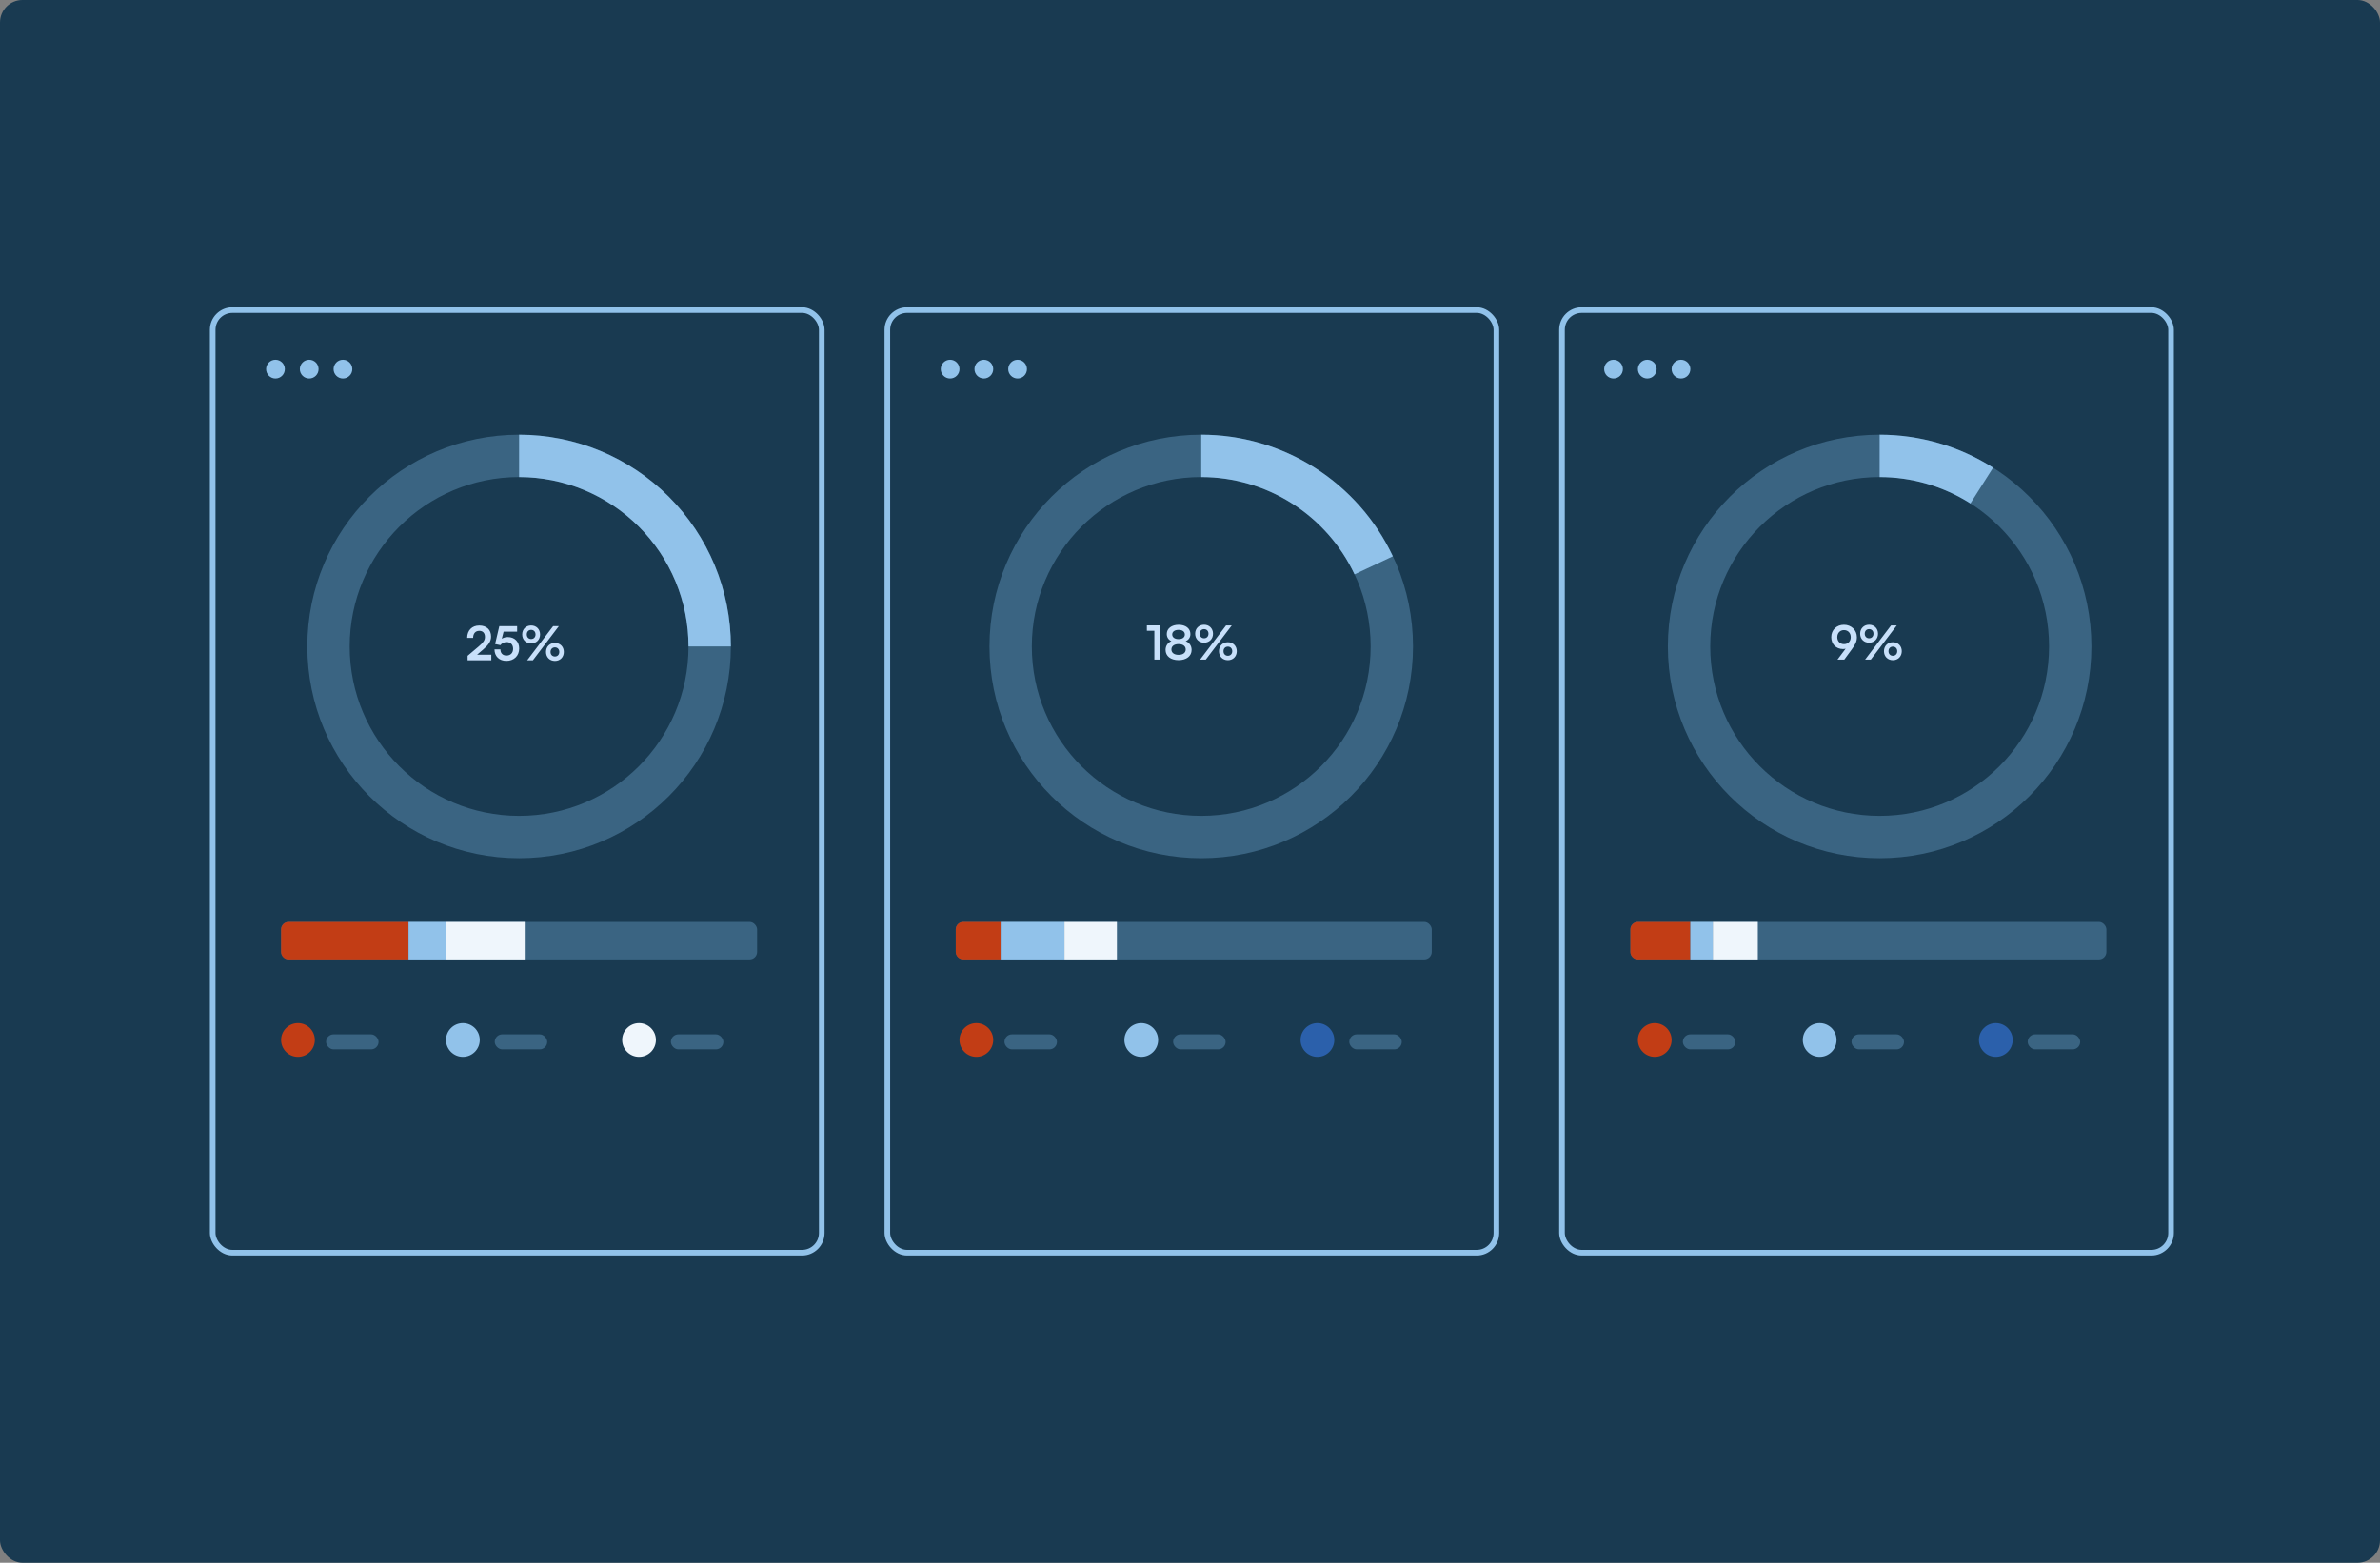 <svg width="635" height="417" viewBox="0 0 635 417" fill="none" xmlns="http://www.w3.org/2000/svg">
<rect x="0" y="0" width="635" height="417" fill="#808080" stroke="none"/>
<rect width="635" height="417" rx="6" fill="#193A51"/>
<rect x="56.75" y="82.75" width="162.5" height="251.5" rx="5.25" stroke="#91C2EA" stroke-width="1.5"/>
<rect x="236.75" y="82.75" width="162.5" height="251.5" rx="5.25" stroke="#91C2EA" stroke-width="1.5"/>
<rect x="416.75" y="82.75" width="162.5" height="251.5" rx="5.25" stroke="#91C2EA" stroke-width="1.5"/>
<path d="M377 172.5C377 203.704 351.704 229 320.5 229C289.296 229 264 203.704 264 172.5C264 141.296 289.296 116 320.5 116C351.704 116 377 141.296 377 172.5ZM275.3 172.5C275.3 197.463 295.537 217.7 320.5 217.7C345.463 217.7 365.7 197.463 365.7 172.5C365.7 147.537 345.463 127.3 320.5 127.3C295.537 127.3 275.3 147.537 275.3 172.5Z" fill="#3A6482"/>
<path d="M320.5 116C331.222 116 341.722 119.051 350.774 124.795C359.827 130.54 367.058 138.742 371.623 148.443L361.398 153.255C357.746 145.494 351.961 138.932 344.719 134.336C337.477 129.74 329.077 127.3 320.5 127.3V116Z" fill="#91C2EA"/>
<path d="M558 172.5C558 203.704 532.704 229 501.5 229C470.296 229 445 203.704 445 172.5C445 141.296 470.296 116 501.5 116C532.704 116 558 141.296 558 172.5ZM456.3 172.5C456.3 197.463 476.537 217.7 501.5 217.7C526.463 217.7 546.7 197.463 546.7 172.5C546.7 147.537 526.463 127.3 501.5 127.3C476.537 127.3 456.3 147.537 456.3 172.5Z" fill="#3A6482"/>
<path d="M501.5 116C512.222 116 522.722 119.051 531.774 124.795L525.719 134.336C518.477 129.74 510.077 127.3 501.5 127.3V116Z" fill="#91C2EA"/>
<rect x="75" y="246" width="127" height="10" rx="2" fill="#3A6482"/>
<path d="M75 248C75 246.895 75.895 246 77 246H109V256H77C75.895 256 75 255.105 75 254V248Z" fill="#C23D15"/>
<rect x="109" y="246" width="10" height="10" fill="#91C2EA"/>
<rect x="119" y="246" width="21" height="10" fill="#EFF6FC"/>
<circle cx="79.5" cy="277.5" r="4.5" fill="#C23D15"/>
<circle cx="123.5" cy="277.5" r="4.5" fill="#91C2EA"/>
<circle cx="170.5" cy="277.5" r="4.5" fill="#EFF6FC"/>
<rect x="132" y="276" width="14" height="4" rx="2" fill="#3A6482"/>
<rect x="179" y="276" width="14" height="4" rx="2" fill="#3A6482"/>
<rect x="87" y="276" width="14" height="4" rx="2" fill="#3A6482"/>
<circle cx="260.5" cy="277.5" r="4.5" fill="#C23D15"/>
<circle cx="304.5" cy="277.5" r="4.5" fill="#91C2EA"/>
<circle cx="351.5" cy="277.5" r="4.5" fill="#2B60AB"/>
<rect x="313" y="276" width="14" height="4" rx="2" fill="#3A6482"/>
<rect x="360" y="276" width="14" height="4" rx="2" fill="#3A6482"/>
<rect x="268" y="276" width="14" height="4" rx="2" fill="#3A6482"/>
<circle cx="441.5" cy="277.5" r="4.5" fill="#C23D15"/>
<circle cx="485.5" cy="277.5" r="4.5" fill="#91C2EA"/>
<circle cx="532.5" cy="277.5" r="4.5" fill="#2B60AB"/>
<rect x="494" y="276" width="14" height="4" rx="2" fill="#3A6482"/>
<rect x="541" y="276" width="14" height="4" rx="2" fill="#3A6482"/>
<rect x="449" y="276" width="14" height="4" rx="2" fill="#3A6482"/>
<rect x="255" y="246" width="127" height="10" rx="2" fill="#3A6482"/>
<rect x="435" y="246" width="127" height="10" rx="2" fill="#3A6482"/>
<circle cx="271.5" cy="98.5" r="2.5" transform="rotate(90 271.5 98.5)" fill="#91C2EA"/>
<circle cx="262.5" cy="98.5" r="2.5" transform="rotate(90 262.5 98.5)" fill="#91C2EA"/>
<circle cx="253.5" cy="98.5" r="2.5" transform="rotate(90 253.5 98.5)" fill="#91C2EA"/>
<circle cx="448.5" cy="98.5" r="2.5" transform="rotate(90 448.5 98.5)" fill="#91C2EA"/>
<circle cx="439.5" cy="98.5" r="2.5" transform="rotate(90 439.5 98.5)" fill="#91C2EA"/>
<circle cx="430.5" cy="98.5" r="2.5" transform="rotate(90 430.5 98.5)" fill="#91C2EA"/>
<circle cx="91.5" cy="98.5" r="2.5" transform="rotate(90 91.5 98.5)" fill="#91C2EA"/>
<circle cx="82.5" cy="98.5" r="2.5" transform="rotate(90 82.5 98.5)" fill="#91C2EA"/>
<circle cx="73.5" cy="98.5" r="2.5" transform="rotate(90 73.5 98.5)" fill="#91C2EA"/>
<path d="M255 248C255 246.895 255.895 246 257 246H267V256H257C255.895 256 255 255.105 255 254V248Z" fill="#C23D15"/>
<rect x="267" y="246" width="17" height="10" fill="#91C2EA"/>
<rect x="284" y="246" width="14" height="10" fill="#EFF6FC"/>
<path d="M435 248C435 246.895 435.895 246 437 246H451V256H437C435.895 256 435 255.105 435 254V248Z" fill="#C23D15"/>
<rect x="451" y="246" width="6" height="10" fill="#91C2EA"/>
<rect x="457" y="246" width="12" height="10" fill="#EFF6FC"/>
<path d="M131.084 176.184L124.758 176.197V174.999L127.74 172.478C128.975 171.43 129.387 170.831 129.387 169.958C129.387 168.922 128.825 168.336 127.865 168.336C126.866 168.336 126.242 169.035 126.23 170.208H124.645C124.658 168.211 125.93 166.913 127.865 166.913C129.811 166.913 131.021 168.024 131.021 169.871C131.021 171.143 130.323 172.104 128.938 173.29L127.291 174.7H131.084V176.184ZM135.103 176.347C133.194 176.347 131.933 175.124 131.933 173.277H133.518C133.518 174.313 134.129 174.924 135.14 174.924C136.213 174.924 136.9 174.225 136.9 173.115C136.9 172.054 136.263 171.331 135.165 171.331C134.466 171.331 133.83 171.68 133.506 172.154L132.096 171.855L133.219 167.076H137.973V168.548H134.366L133.88 170.445C134.317 170.158 134.866 169.995 135.489 169.995C137.311 169.995 138.522 171.231 138.522 173.028C138.522 174.999 137.137 176.347 135.103 176.347ZM144.094 169.297C144.094 170.707 143.096 171.692 141.711 171.692C140.326 171.692 139.328 170.707 139.328 169.297C139.328 167.899 140.326 166.901 141.711 166.901C143.096 166.901 144.094 167.899 144.094 169.297ZM149.098 167.088L142.173 176.197H140.65L147.576 167.088H149.098ZM142.884 169.297C142.884 168.573 142.41 168.074 141.711 168.074C141.012 168.074 140.551 168.573 140.551 169.297C140.551 170.02 141.025 170.519 141.711 170.519C142.41 170.519 142.884 170.02 142.884 169.297ZM150.433 173.963C150.433 175.361 149.447 176.359 148.062 176.359C146.665 176.359 145.679 175.361 145.679 173.963C145.679 172.566 146.665 171.568 148.062 171.568C149.447 171.568 150.433 172.566 150.433 173.963ZM149.223 173.963C149.223 173.24 148.749 172.741 148.062 172.741C147.364 172.741 146.889 173.24 146.889 173.963C146.889 174.687 147.364 175.186 148.062 175.186C148.749 175.186 149.223 174.687 149.223 173.963Z" fill="#C8E0FA"/>
<path d="M307.991 168.314H305.995V166.879H309.526V176H307.991V168.314ZM310.981 173.417C310.981 172.332 311.592 171.458 312.541 171.096C311.742 170.734 311.305 170.048 311.305 169.162C311.305 167.715 312.59 166.716 314.475 166.716C316.346 166.716 317.607 167.702 317.607 169.187C317.607 170.073 317.157 170.759 316.346 171.096C317.307 171.433 317.931 172.319 317.931 173.417C317.931 175.064 316.571 176.15 314.45 176.15C312.341 176.15 310.981 175.077 310.981 173.417ZM312.753 169.299C312.753 170.061 313.414 170.547 314.45 170.547C315.473 170.547 316.122 170.073 316.122 169.312C316.122 168.551 315.473 168.077 314.45 168.077C313.414 168.077 312.753 168.551 312.753 169.299ZM312.541 173.305C312.541 174.191 313.277 174.74 314.462 174.74C315.623 174.74 316.359 174.191 316.359 173.305C316.359 172.419 315.623 171.87 314.45 171.87C313.277 171.87 312.541 172.419 312.541 173.305ZM323.641 169.1C323.641 170.51 322.643 171.495 321.258 171.495C319.873 171.495 318.875 170.51 318.875 169.1C318.875 167.702 319.873 166.704 321.258 166.704C322.643 166.704 323.641 167.702 323.641 169.1ZM328.645 166.891L321.72 176H320.197L327.122 166.891H328.645ZM322.431 169.1C322.431 168.376 321.957 167.877 321.258 167.877C320.559 167.877 320.097 168.376 320.097 169.1C320.097 169.823 320.572 170.323 321.258 170.323C321.957 170.323 322.431 169.823 322.431 169.1ZM329.98 173.766C329.98 175.164 328.994 176.162 327.609 176.162C326.212 176.162 325.226 175.164 325.226 173.766C325.226 172.369 326.212 171.371 327.609 171.371C328.994 171.371 329.98 172.369 329.98 173.766ZM328.77 173.766C328.77 173.043 328.295 172.544 327.609 172.544C326.91 172.544 326.436 173.043 326.436 173.766C326.436 174.49 326.91 174.989 327.609 174.989C328.295 174.989 328.77 174.49 328.77 173.766Z" fill="#C8E0FA"/>
<path d="M494.044 173.317L492.072 176H490.25L492.434 173.093C492.209 173.155 491.972 173.192 491.748 173.192C489.863 173.192 488.591 171.87 488.591 170.023C488.591 168.077 490.038 166.716 491.985 166.716C493.956 166.716 495.429 168.164 495.429 170.036C495.429 171.134 495.067 171.932 494.044 173.317ZM493.794 170.023C493.794 168.913 493.058 168.139 491.985 168.139C490.937 168.139 490.2 168.913 490.2 170.023C490.2 171.121 490.937 171.882 491.985 171.882C493.07 171.882 493.794 171.121 493.794 170.023ZM501.07 169.1C501.07 170.51 500.072 171.495 498.687 171.495C497.302 171.495 496.303 170.51 496.303 169.1C496.303 167.702 497.302 166.704 498.687 166.704C500.072 166.704 501.07 167.702 501.07 169.1ZM506.074 166.891L499.148 176H497.626L504.551 166.891H506.074ZM499.86 169.1C499.86 168.376 499.386 167.877 498.687 167.877C497.988 167.877 497.526 168.376 497.526 169.1C497.526 169.823 498 170.323 498.687 170.323C499.386 170.323 499.86 169.823 499.86 169.1ZM507.409 173.766C507.409 175.164 506.423 176.162 505.038 176.162C503.64 176.162 502.655 175.164 502.655 173.766C502.655 172.369 503.64 171.371 505.038 171.371C506.423 171.371 507.409 172.369 507.409 173.766ZM506.198 173.766C506.198 173.043 505.724 172.544 505.038 172.544C504.339 172.544 503.865 173.043 503.865 173.766C503.865 174.49 504.339 174.989 505.038 174.989C505.724 174.989 506.198 174.49 506.198 173.766Z" fill="#C8E0FA"/>
<path d="M195 172.5C195 203.704 169.704 229 138.5 229C107.296 229 82 203.704 82 172.5C82 141.296 107.296 116 138.5 116C169.704 116 195 141.296 195 172.5ZM93.3 172.5C93.3 197.463 113.537 217.7 138.5 217.7C163.463 217.7 183.7 197.463 183.7 172.5C183.7 147.537 163.463 127.3 138.5 127.3C113.537 127.3 93.3 147.537 93.3 172.5Z" fill="#3A6482"/>
<path d="M138.5 116C145.92 116 153.267 117.461 160.122 120.301C166.977 123.14 173.205 127.302 178.452 132.548C183.698 137.795 187.86 144.023 190.699 150.878C193.539 157.733 195 165.08 195 172.5L183.7 172.5C183.7 166.564 182.531 160.687 180.259 155.203C177.988 149.719 174.658 144.736 170.461 140.539C166.264 136.342 161.281 133.012 155.797 130.741C150.313 128.469 144.436 127.3 138.5 127.3V116Z" fill="#91C2EA"/>
</svg>
